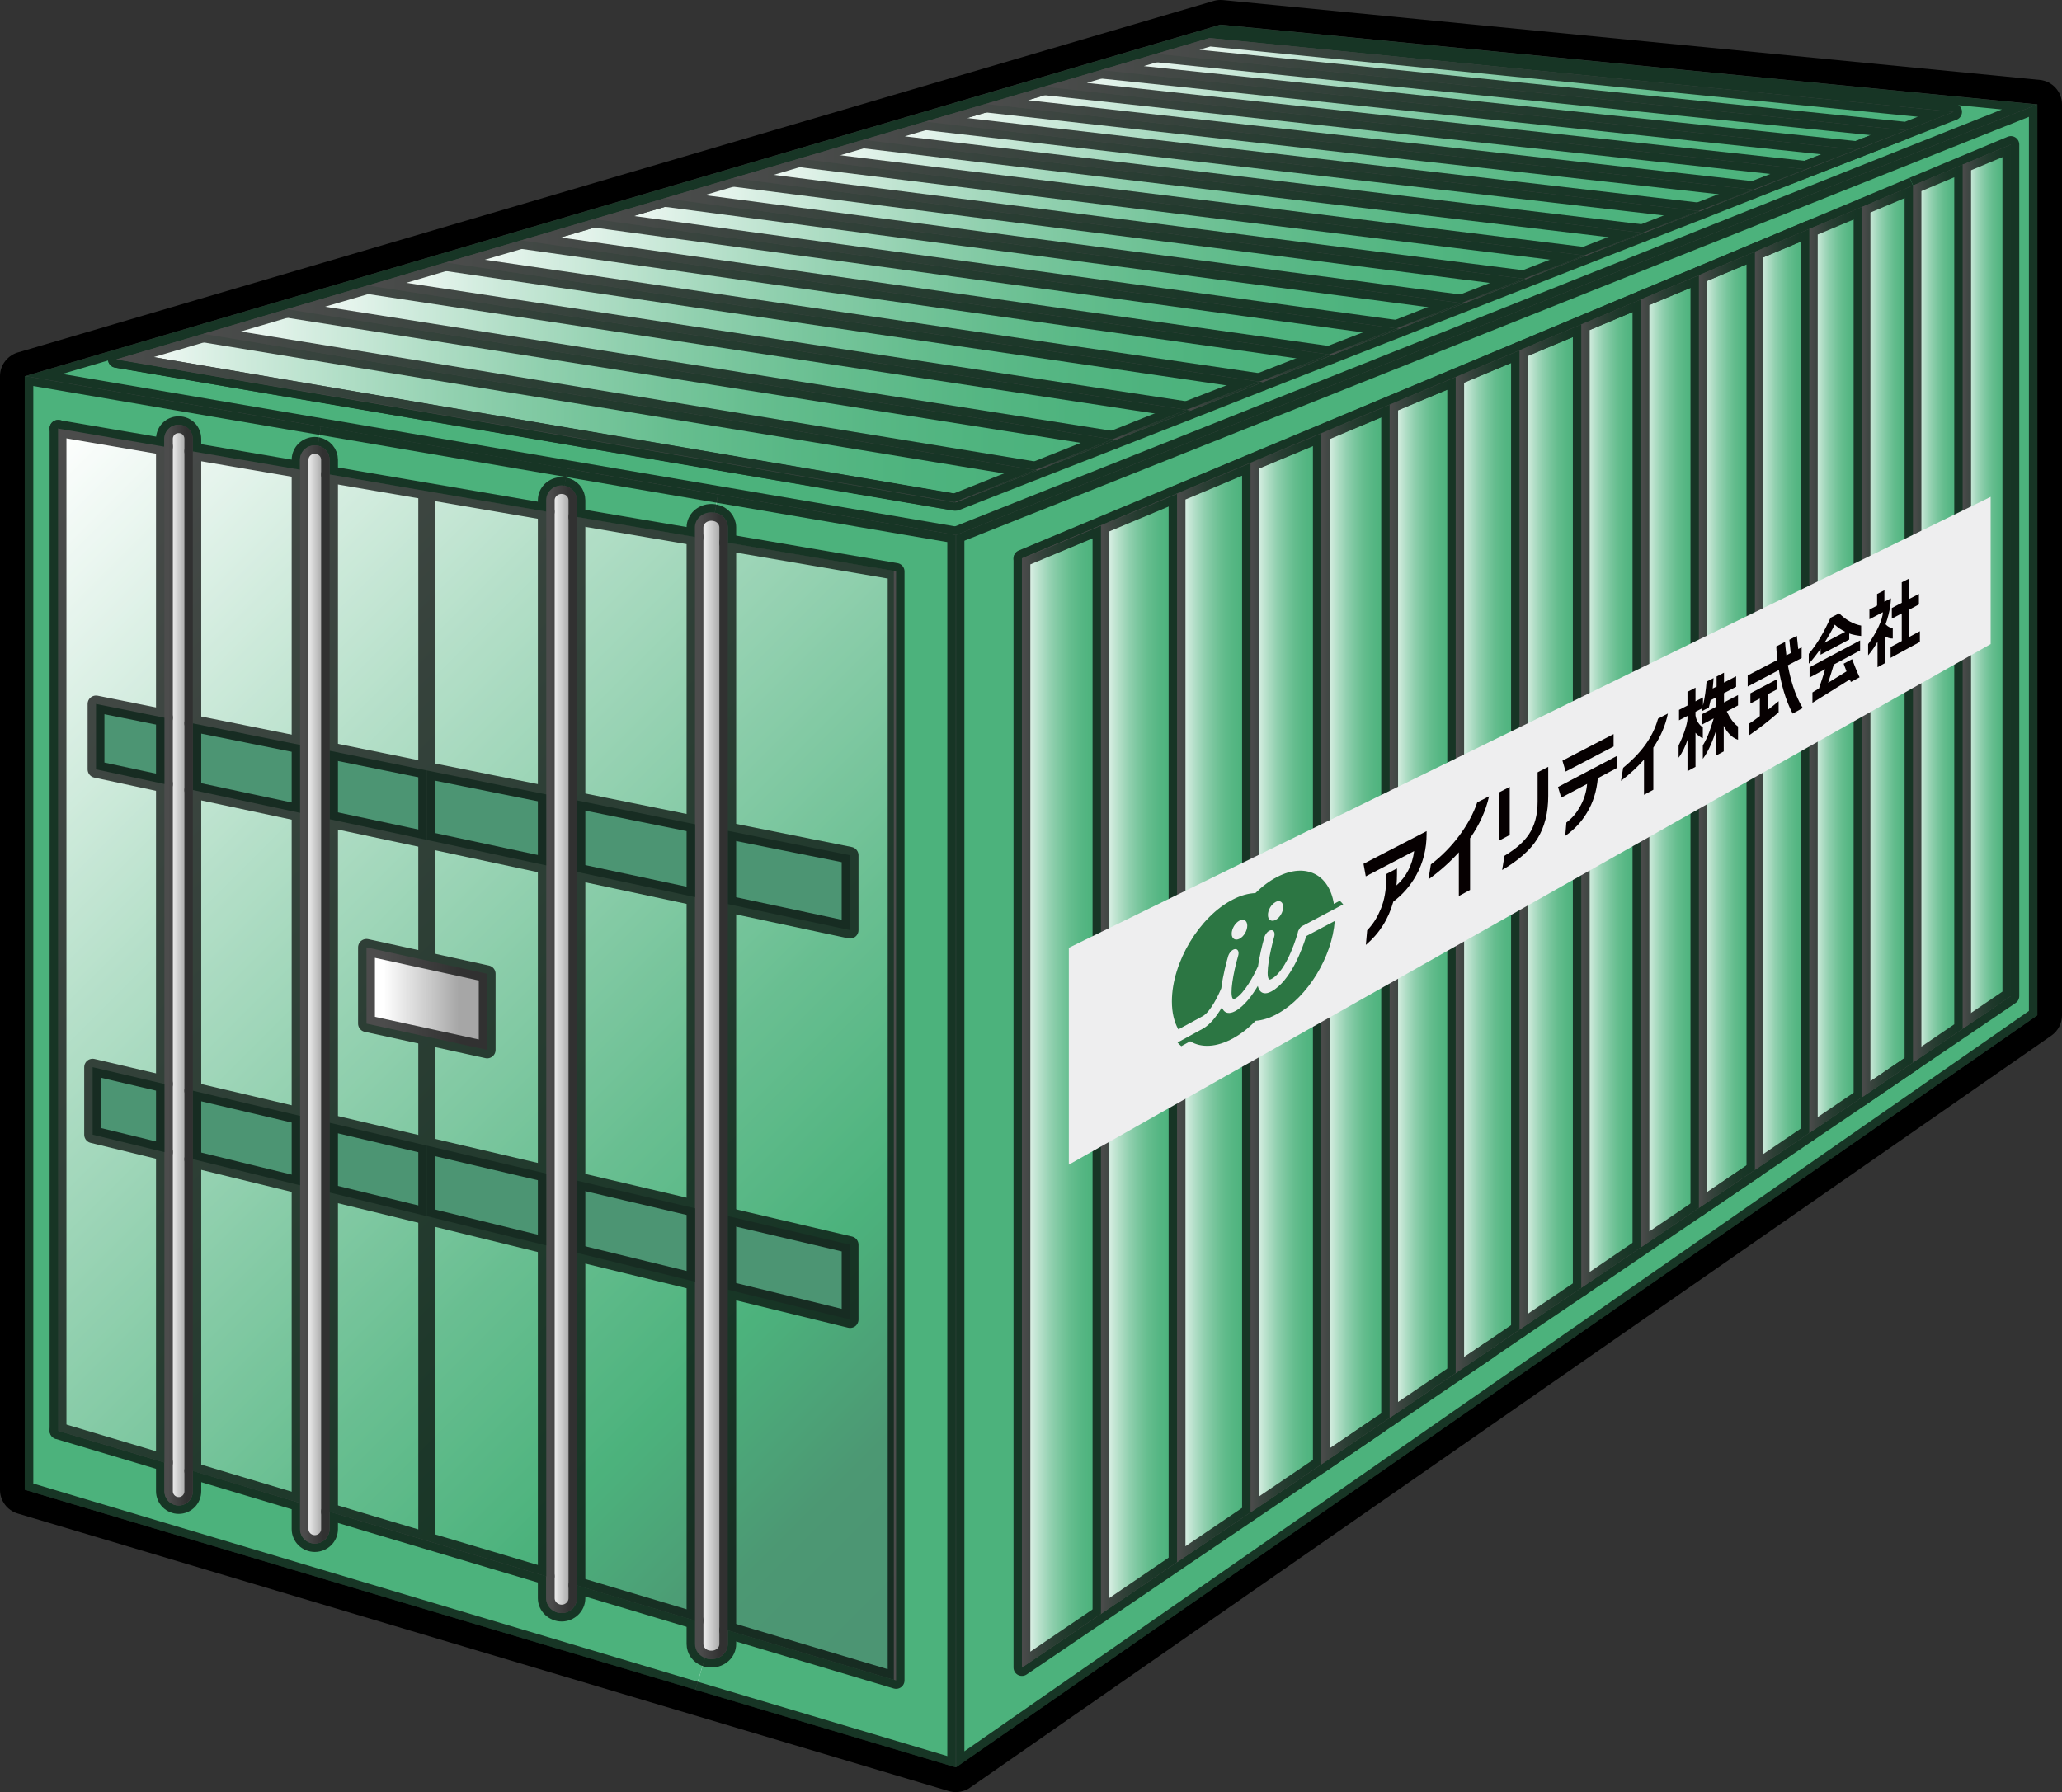 <?xml version="1.0" encoding="UTF-8"?>
<svg id="_レイヤー_2" data-name="レイヤー 2" xmlns="http://www.w3.org/2000/svg" xmlns:xlink="http://www.w3.org/1999/xlink" viewBox="0 0 236.64 205.69">
  <rect x="0" y="0" width="236.64" height="205.69" fill="#333333" stroke="none"/>
  <defs>
    <style>
      .cls-1 {
        fill: #2c7643;
      }

      .cls-2 {
        fill: #060001;
      }

      .cls-3 {
        fill: url(#_名称未設定グラデーション_9-15);
      }

      .cls-4 {
        fill: url(#_名称未設定グラデーション_9-14);
      }

      .cls-5 {
        fill: url(#_名称未設定グラデーション_9-13);
      }

      .cls-6 {
        fill: url(#_名称未設定グラデーション_9-12);
      }

      .cls-7 {
        fill: url(#_名称未設定グラデーション_9-19);
      }

      .cls-8 {
        fill: url(#_名称未設定グラデーション_9-18);
      }

      .cls-9 {
        fill: url(#_名称未設定グラデーション_9-17);
      }

      .cls-10 {
        fill: url(#_名称未設定グラデーション_9-16);
      }

      .cls-11 {
        fill: url(#_名称未設定グラデーション_9-28);
      }

      .cls-12 {
        fill: url(#_名称未設定グラデーション_9-26);
      }

      .cls-13 {
        fill: url(#_名称未設定グラデーション_9-27);
      }

      .cls-14 {
        fill: url(#_名称未設定グラデーション_9-29);
      }

      .cls-15 {
        fill: url(#_名称未設定グラデーション_9-11);
      }

      .cls-16 {
        fill: url(#_名称未設定グラデーション_9-10);
      }

      .cls-17 {
        fill: url(#_名称未設定グラデーション_9-20);
      }

      .cls-18 {
        fill: url(#_名称未設定グラデーション_9-23);
      }

      .cls-19 {
        fill: url(#_名称未設定グラデーション_9-22);
      }

      .cls-20 {
        fill: url(#_名称未設定グラデーション_9-25);
      }

      .cls-21 {
        fill: url(#_名称未設定グラデーション_9-21);
      }

      .cls-22 {
        fill: url(#_名称未設定グラデーション_9-24);
      }

      .cls-23 {
        fill: url(#_名称未設定グラデーション_9-36);
      }

      .cls-24 {
        fill: url(#_名称未設定グラデーション_9-37);
      }

      .cls-25 {
        fill: url(#_名称未設定グラデーション_9-38);
      }

      .cls-26 {
        fill: url(#_名称未設定グラデーション_9-34);
      }

      .cls-27 {
        fill: url(#_名称未設定グラデーション_9-32);
      }

      .cls-28 {
        fill: url(#_名称未設定グラデーション_9-33);
      }

      .cls-29 {
        fill: url(#_名称未設定グラデーション_9-31);
      }

      .cls-30 {
        fill: url(#_名称未設定グラデーション_9-41);
      }

      .cls-31 {
        fill: url(#_名称未設定グラデーション_9-40);
      }

      .cls-32 {
        fill: url(#_名称未設定グラデーション_9-43);
      }

      .cls-33 {
        fill: url(#_名称未設定グラデーション_9-42);
      }

      .cls-34 {
        fill: url(#_名称未設定グラデーション_9-35);
      }

      .cls-35 {
        fill: url(#_名称未設定グラデーション_9-44);
      }

      .cls-36 {
        fill: url(#_名称未設定グラデーション_9-39);
      }

      .cls-37 {
        fill: url(#_名称未設定グラデーション_9-30);
      }

      .cls-38 {
        fill: url(#_名称未設定グラデーション_9-55);
      }

      .cls-39 {
        fill: url(#_名称未設定グラデーション_9-57);
      }

      .cls-40 {
        fill: url(#_名称未設定グラデーション_9-56);
      }

      .cls-41 {
        fill: url(#_名称未設定グラデーション_9-54);
      }

      .cls-42 {
        fill: url(#_名称未設定グラデーション_9-53);
      }

      .cls-43 {
        fill: url(#_名称未設定グラデーション_9-52);
      }

      .cls-44 {
        fill: url(#_名称未設定グラデーション_9-51);
      }

      .cls-45 {
        fill: url(#_名称未設定グラデーション_9-50);
      }

      .cls-46 {
        fill: url(#_名称未設定グラデーション_9-49);
      }

      .cls-47 {
        fill: url(#_名称未設定グラデーション_9-48);
      }

      .cls-48 {
        fill: url(#_名称未設定グラデーション_9-45);
      }

      .cls-49 {
        fill: url(#_名称未設定グラデーション_9-47);
      }

      .cls-50 {
        fill: url(#_名称未設定グラデーション_9-46);
      }

      .cls-51 {
        fill: #009245;
      }

      .cls-52 {
        fill: url(#_名称未設定グラデーション_9);
      }

      .cls-53 {
        fill: url(#_名称未設定グラデーション_5);
      }

      .cls-54 {
        stroke-linecap: round;
      }

      .cls-54, .cls-55 {
        fill: none;
        stroke: #000;
        stroke-linejoin: round;
        stroke-width: 1.93px;
      }

      .cls-56 {
        fill: #fff;
      }

      .cls-57 {
        fill: url(#_名称未設定グラデーション_5-2);
      }

      .cls-58 {
        fill: url(#_名称未設定グラデーション_5-3);
      }

      .cls-59 {
        fill: url(#_名称未設定グラデーション_5-5);
      }

      .cls-60 {
        fill: url(#_名称未設定グラデーション_5-4);
      }

      .cls-61 {
        fill: url(#_名称未設定グラデーション_9-9);
      }

      .cls-62 {
        fill: url(#_名称未設定グラデーション_9-3);
      }

      .cls-63 {
        fill: url(#_名称未設定グラデーション_9-2);
      }

      .cls-64 {
        fill: url(#_名称未設定グラデーション_9-4);
      }

      .cls-65 {
        fill: url(#_名称未設定グラデーション_9-5);
      }

      .cls-66 {
        fill: url(#_名称未設定グラデーション_9-6);
      }

      .cls-67 {
        fill: url(#_名称未設定グラデーション_9-7);
      }

      .cls-68 {
        fill: url(#_名称未設定グラデーション_9-8);
      }

      .cls-69 {
        opacity: .7;
      }

      .cls-70 {
        fill: #eeeeef;
      }

      .cls-71 {
        fill: #006837;
      }

      .cls-72 {
        fill: url(#_名称未設定グラデーション_13);
      }
    </style>
    <linearGradient id="_名称未設定グラデーション_13" data-name="名称未設定グラデーション 13" x1="-2.42" y1="57.92" x2="117.53" y2="177.87" gradientUnits="userSpaceOnUse">
      <stop offset="0" stop-color="#fff"/>
      <stop offset=".29" stop-color="#96d2b2"/>
      <stop offset=".61" stop-color="#2ba464"/>
      <stop offset=".76" stop-color="#009245"/>
      <stop offset=".88" stop-color="#006c38"/>
      <stop offset=".96" stop-color="#006837"/>
    </linearGradient>
    <linearGradient id="_名称未設定グラデーション_9" data-name="名称未設定グラデーション 9" x1="225.24" y1="67.34" x2="230.77" y2="67.34" gradientUnits="userSpaceOnUse">
      <stop offset="0" stop-color="#fff"/>
      <stop offset="0" stop-color="#fdfefd"/>
      <stop offset=".12" stop-color="#c2e5d3"/>
      <stop offset=".25" stop-color="#8ecfad"/>
      <stop offset=".37" stop-color="#62bc8d"/>
      <stop offset=".5" stop-color="#3fad73"/>
      <stop offset=".62" stop-color="#23a15e"/>
      <stop offset=".75" stop-color="#0f9850"/>
      <stop offset=".87" stop-color="#039347"/>
      <stop offset="1" stop-color="#009245"/>
    </linearGradient>
    <linearGradient id="_名称未設定グラデーション_9-2" data-name="名称未設定グラデーション 9" x1="219.54" y1="70.43" x2="225.24" y2="70.43" xlink:href="#_名称未設定グラデーション_9"/>
    <linearGradient id="_名称未設定グラデーション_9-3" data-name="名称未設定グラデーション 9" x1="132.67" y1="9.66" x2="224.2" y2="9.66" xlink:href="#_名称未設定グラデーション_9"/>
    <linearGradient id="_名称未設定グラデーション_9-4" data-name="名称未設定グラデーション 9" x1="213.69" y1="73.61" x2="219.54" y2="73.61" xlink:href="#_名称未設定グラデーション_9"/>
    <linearGradient id="_名称未設定グラデーション_9-5" data-name="名称未設定グラデーション 9" x1="213.67" y1="22.52" x2="219.54" y2="22.52" xlink:href="#_名称未設定グラデーション_9"/>
    <linearGradient id="_名称未設定グラデーション_9-6" data-name="名称未設定グラデーション 9" x1="213.69" y1="123.95" x2="219.54" y2="123.95" xlink:href="#_名称未設定グラデーション_9"/>
    <linearGradient id="_名称未設定グラデーション_9-7" data-name="名称未設定グラデーション 9" x1="213.07" y1="16.06" x2="218.75" y2="16.06" xlink:href="#_名称未設定グラデーション_9"/>
    <linearGradient id="_名称未設定グラデーション_9-8" data-name="名称未設定グラデーション 9" x1="126.33" y1="11.67" x2="218.75" y2="11.67" xlink:href="#_名称未設定グラデーション_9"/>
    <linearGradient id="_名称未設定グラデーション_9-9" data-name="名称未設定グラデーション 9" x1="207.64" y1="76.9" x2="213.69" y2="76.9" xlink:href="#_名称未設定グラデーション_9"/>
    <linearGradient id="_名称未設定グラデーション_9-10" data-name="名称未設定グラデーション 9" x1="207.22" y1="18.31" x2="213.11" y2="18.31" xlink:href="#_名称未設定グラデーション_9"/>
    <linearGradient id="_名称未設定グラデーション_9-11" data-name="名称未設定グラデーション 9" x1="119.8" y1="13.74" x2="213.07" y2="13.74" xlink:href="#_名称未設定グラデーション_9"/>
    <linearGradient id="_名称未設定グラデーション_9-12" data-name="名称未設定グラデーション 9" x1="201.4" y1="80.28" x2="207.64" y2="80.28" xlink:href="#_名称未設定グラデーション_9"/>
    <linearGradient id="_名称未設定グラデーション_9-13" data-name="名称未設定グラデーション 9" x1="188.32" y1="30.32" x2="207.64" y2="30.32" xlink:href="#_名称未設定グラデーション_9"/>
    <linearGradient id="_名称未設定グラデーション_9-14" data-name="名称未設定グラデーション 9" x1="201.19" y1="20.62" x2="207.29" y2="20.62" xlink:href="#_名称未設定グラデーション_9"/>
    <linearGradient id="_名称未設定グラデーション_9-15" data-name="名称未設定グラデーション 9" x1="113.1" y1="15.86" x2="207.22" y2="15.86" xlink:href="#_名称未設定グラデーション_9"/>
    <linearGradient id="_名称未設定グラデーション_9-16" data-name="名称未設定グラデーション 9" x1="194.97" y1="83.77" x2="201.4" y2="83.77" xlink:href="#_名称未設定グラデーション_9"/>
    <linearGradient id="_名称未設定グラデーション_9-17" data-name="名称未設定グラデーション 9" x1="194.97" y1="136.47" x2="201.4" y2="136.47" xlink:href="#_名称未設定グラデーション_9"/>
    <linearGradient id="_名称未設定グラデーション_9-18" data-name="名称未設定グラデーション 9" x1="194.91" y1="23.01" x2="201.28" y2="23.01" xlink:href="#_名称未設定グラデーション_9"/>
    <linearGradient id="_名称未設定グラデーション_9-19" data-name="名称未設定グラデーション 9" x1="106.17" y1="18.08" x2="201.19" y2="18.08" xlink:href="#_名称未設定グラデーション_9"/>
    <linearGradient id="_名称未設定グラデーション_9-20" data-name="名称未設定グラデーション 9" x1="188.48" y1="25.48" x2="195.08" y2="25.48" xlink:href="#_名称未設定グラデーション_9"/>
    <linearGradient id="_名称未設定グラデーション_9-21" data-name="名称未設定グラデーション 9" x1="188.32" y1="87.38" x2="194.97" y2="87.38" xlink:href="#_名称未設定グラデーション_9"/>
    <linearGradient id="_名称未設定グラデーション_9-22" data-name="名称未設定グラデーション 9" x1="99.04" y1="20.34" x2="194.91" y2="20.34" xlink:href="#_名称未設定グラデーション_9"/>
    <linearGradient id="_名称未設定グラデーション_9-23" data-name="名称未設定グラデーション 9" x1="181.8" y1="28.03" x2="188.65" y2="28.03" xlink:href="#_名称未設定グラデーション_9"/>
    <linearGradient id="_名称未設定グラデーション_9-24" data-name="名称未設定グラデーション 9" x1="91.69" y1="22.69" x2="188.48" y2="22.69" xlink:href="#_名称未設定グラデーション_9"/>
    <linearGradient id="_名称未設定グラデーション_9-25" data-name="名称未設定グラデーション 9" x1="181.47" y1="91.09" x2="188.32" y2="91.09" xlink:href="#_名称未設定グラデーション_9"/>
    <linearGradient id="_名称未設定グラデーション_9-26" data-name="名称未設定グラデーション 9" x1="117.28" y1="49.26" x2="188.32" y2="49.26" xlink:href="#_名称未設定グラデーション_9"/>
    <linearGradient id="_名称未設定グラデーション_9-27" data-name="名称未設定グラデーション 9" x1="174.88" y1="30.68" x2="182.01" y2="30.68" xlink:href="#_名称未設定グラデーション_9"/>
    <linearGradient id="_名称未設定グラデーション_9-28" data-name="名称未設定グラデーション 9" x1="84.1" y1="25.11" x2="181.8" y2="25.11" xlink:href="#_名称未設定グラデーション_9"/>
    <linearGradient id="_名称未設定グラデーション_9-29" data-name="名称未設定グラデーション 9" x1="174.38" y1="94.93" x2="181.47" y2="94.93" xlink:href="#_名称未設定グラデーション_9"/>
    <linearGradient id="_名称未設定グラデーション_9-30" data-name="名称未設定グラデーション 9" x1="167.7" y1="33.42" x2="175.11" y2="33.42" xlink:href="#_名称未設定グラデーション_9"/>
    <linearGradient id="_名称未設定グラデーション_9-31" data-name="名称未設定グラデーション 9" x1="76.24" y1="27.62" x2="174.88" y2="27.62" xlink:href="#_名称未設定グラデーション_9"/>
    <linearGradient id="_名称未設定グラデーション_9-32" data-name="名称未設定グラデーション 9" x1="167.06" y1="98.9" x2="174.38" y2="98.9" xlink:href="#_名称未設定グラデーション_9"/>
    <linearGradient id="_名称未設定グラデーション_9-33" data-name="名称未設定グラデーション 9" x1="167.06" y1="156.27" x2="170.97" y2="156.27" xlink:href="#_名称未設定グラデーション_9"/>
    <linearGradient id="_名称未設定グラデーション_9-34" data-name="名称未設定グラデーション 9" x1="160.25" y1="36.27" x2="167.99" y2="36.27" xlink:href="#_名称未設定グラデーション_9"/>
    <linearGradient id="_名称未設定グラデーション_9-35" data-name="名称未設定グラデーション 9" x1="68.15" y1="30.23" x2="167.7" y2="30.23" xlink:href="#_名称未設定グラデーション_9"/>
    <linearGradient id="_名称未設定グラデーション_9-36" data-name="名称未設定グラデーション 9" x1="159.48" y1="103.01" x2="167.06" y2="103.01" xlink:href="#_名称未設定グラデーション_9"/>
    <linearGradient id="_名称未設定グラデーション_9-37" data-name="名称未設定グラデーション 9" x1="152.52" y1="39.22" x2="160.57" y2="39.22" xlink:href="#_名称未設定グラデーション_9"/>
    <linearGradient id="_名称未設定グラデーション_9-38" data-name="名称未設定グラデーション 9" x1="59.8" y1="32.91" x2="160.25" y2="32.91" xlink:href="#_名称未設定グラデーション_9"/>
    <linearGradient id="_名称未設定グラデーション_9-39" data-name="名称未設定グラデーション 9" x1="151.64" y1="107.26" x2="159.48" y2="107.26" xlink:href="#_名称未設定グラデーション_9"/>
    <linearGradient id="_名称未設定グラデーション_9-40" data-name="名称未設定グラデーション 9" x1="151.64" y1="165.71" x2="158.59" y2="165.71" xlink:href="#_名称未設定グラデーション_9"/>
    <linearGradient id="_名称未設定グラデーション_9-41" data-name="名称未設定グラデーション 9" x1="144.51" y1="42.27" x2="152.89" y2="42.27" xlink:href="#_名称未設定グラデーション_9"/>
    <linearGradient id="_名称未設定グラデーション_9-42" data-name="名称未設定グラデーション 9" x1="51.13" y1="35.7" x2="152.52" y2="35.7" xlink:href="#_名称未設定グラデーション_9"/>
    <linearGradient id="_名称未設定グラデーション_9-43" data-name="名称未設定グラデーション 9" x1="143.51" y1="111.67" x2="151.64" y2="111.67" xlink:href="#_名称未設定グラデーション_9"/>
    <linearGradient id="_名称未設定グラデーション_9-44" data-name="名称未設定グラデーション 9" x1="136.17" y1="45.46" x2="144.92" y2="45.46" xlink:href="#_名称未設定グラデーション_9"/>
    <linearGradient id="_名称未設定グラデーション_9-45" data-name="名称未設定グラデーション 9" x1="42.19" y1="38.59" x2="144.51" y2="38.59" xlink:href="#_名称未設定グラデーション_9"/>
    <linearGradient id="_名称未設定グラデーション_9-46" data-name="名称未設定グラデーション 9" x1="135.08" y1="116.22" x2="143.51" y2="116.22" xlink:href="#_名称未設定グラデーション_9"/>
    <linearGradient id="_名称未設定グラデーション_9-47" data-name="名称未設定グラデーション 9" x1="127.66" y1="48.76" x2="136.64" y2="48.76" xlink:href="#_名称未設定グラデーション_9"/>
    <linearGradient id="_名称未設定グラデーション_9-48" data-name="名称未設定グラデーション 9" x1="32.91" y1="41.6" x2="136.17" y2="41.6" xlink:href="#_名称未設定グラデーション_9"/>
    <linearGradient id="_名称未設定グラデーション_9-49" data-name="名称未設定グラデーション 9" x1="126.35" y1="120.96" x2="135.08" y2="120.96" xlink:href="#_名称未設定グラデーション_9"/>
    <linearGradient id="_名称未設定グラデーション_9-50" data-name="名称未設定グラデーション 9" x1="118.8" y1="52.21" x2="128.03" y2="52.21" xlink:href="#_名称未設定グラデーション_9"/>
    <linearGradient id="_名称未設定グラデーション_9-51" data-name="名称未設定グラデーション 9" x1="23.32" y1="44.72" x2="127.66" y2="44.72" xlink:href="#_名称未設定グラデーション_9"/>
    <linearGradient id="_名称未設定グラデーション_9-52" data-name="名称未設定グラデーション 9" x1="117.28" y1="125.87" x2="126.35" y2="125.87" xlink:href="#_名称未設定グラデーション_9"/>
    <linearGradient id="_名称未設定グラデーション_9-53" data-name="名称未設定グラデーション 9" x1="107.48" y1="11.87" x2="119.11" y2="11.87" xlink:href="#_名称未設定グラデーション_9"/>
    <linearGradient id="_名称未設定グラデーション_9-54" data-name="名称未設定グラデーション 9" x1="109.58" y1="55.8" x2="119.05" y2="55.8" xlink:href="#_名称未設定グラデーション_9"/>
    <linearGradient id="_名称未設定グラデーション_9-55" data-name="名称未設定グラデーション 9" x1="13.36" y1="47.97" x2="118.8" y2="47.97" xlink:href="#_名称未設定グラデーション_9"/>
    <linearGradient id="_名称未設定グラデーション_9-56" data-name="名称未設定グラデーション 9" x1="13.36" y1="49.45" x2="109.58" y2="49.45" xlink:href="#_名称未設定グラデーション_9"/>
    <linearGradient id="_名称未設定グラデーション_5" data-name="名称未設定グラデーション 5" x1="79.77" y1="124.62" x2="83.52" y2="124.62" gradientUnits="userSpaceOnUse">
      <stop offset=".14" stop-color="#fff"/>
      <stop offset=".54" stop-color="#afafaf"/>
      <stop offset=".77" stop-color="gray"/>
    </linearGradient>
    <linearGradient id="_名称未設定グラデーション_9-57" data-name="名称未設定グラデーション 9" x1="59.8" y1="25.17" x2="76.24" y2="25.17" xlink:href="#_名称未設定グラデーション_9"/>
    <linearGradient id="_名称未設定グラデーション_5-2" data-name="名称未設定グラデーション 5" x1="62.68" y1="120.44" x2="66.21" y2="120.44" xlink:href="#_名称未設定グラデーション_5"/>
    <linearGradient id="_名称未設定グラデーション_5-3" data-name="名称未設定グラデーション 5" x1="42.06" y1="114.63" x2="55.91" y2="114.63" xlink:href="#_名称未設定グラデーション_5"/>
    <linearGradient id="_名称未設定グラデーション_5-4" data-name="名称未設定グラデーション 5" x1="34.43" y1="114.15" x2="37.82" y2="114.15" xlink:href="#_名称未設定グラデーション_5"/>
    <linearGradient id="_名称未設定グラデーション_5-5" data-name="名称未設定グラデーション 5" x1="18.87" y1="110.77" x2="22.13" y2="110.77" xlink:href="#_名称未設定グラデーション_5"/>
  </defs>
  <g id="_メイン" data-name="メイン">
    <g>
      <g>
        <path class="cls-56" d="M109.58,204.26c-.09,0-.19-.03-.28-.05l-68.17-20.32-38.69-11.54c-.6-.18-1.01-.73-1.01-1.36V43.17c0-.71.53-1.3,1.21-1.4l20.4-6.01L109.31,10.39l30.16-8.86.16-.05c.14-.04.28-.06.42-.06.05,0,.09,0,.14,0l93.75,9.15c.73.07,1.28.68,1.28,1.41v104.55c0,.46-.23.9-.61,1.16l-124.1,86.32c-.24.17-.52.25-.81.25-.04,0-.09,0-.13,0Z"/>
        <path d="M140.06,2.83l73.78,7.2,19.97,1.95v104.55l-39.35,27.37-62.24,43.29-22.51,15.66v-.02s-.01.02-.01.02l-68.17-20.32-38.69-11.54V43.17h.05l20.55-6.05L109.71,11.75l30.16-8.86.19-.06M140.06,0c-.29,0-.57.04-.85.13l-.16.05-30.13,8.85L22.63,34.4l-20.46,6.02c-1.23.31-2.17,1.42-2.17,2.75v127.83c0,1.25.82,2.36,2.02,2.72l38.69,11.54,68.17,20.32c.27.08.54.12.81.12s.57-.04.84-.13c.28-.08.55-.21.79-.38l22.51-15.66,62.24-43.29,39.35-27.37c.76-.53,1.22-1.4,1.22-2.33V11.99c0-1.46-1.11-2.68-2.56-2.82l-19.97-1.95L140.33.01c-.09,0-.18-.01-.28-.01h0Z"/>
      </g>
      <g>
        <g class="cls-69">
          <polygon class="cls-72" points="102.58 65.52 102.58 192.82 41.23 174.54 6.4 164.15 6.4 49.1 6.44 49.1 26.02 52.45 102.58 65.52"/>
          <path class="cls-51" d="M233.81,11.99v104.55l-39.34,27.37-62.24,43.29-22.51,15.66V61.41l28.21-11.23,74.39-29.64,21.49-8.55ZM230.77,114.33V16.59l-5.53,2.31-5.7,2.39-5.87,2.47-6.03,2.52-19.32,8.09-71.04,29.72v127.32l9.07-6.16,8.72-5.93,8.44-5.72,8.13-5.51,6.95-4.74.89-.6,7.59-5.14,3.91-2.66,3.41-2.33,7.09-4.8,6.86-4.66,6.64-4.51,6.43-4.37,6.24-4.24,6.05-4.1,5.85-3.99,5.7-3.87,5.53-3.76Z"/>
          <path class="cls-51" d="M233.81,11.99l-21.49,8.55-74.39,29.64-28.21,11.23h-.02l-27.29-4.66-17.27-2.95-28.29-4.83-12.19-2.08-21.76-3.72,20.55-6.05L109.71,11.76l30.16-8.86.19-.06,73.78,7.2,19.97,1.95ZM218.75,14.96l5.45-2.12-85.39-8.47-6.14,1.81-6.34,1.87-6.53,1.91-.69.21-11.63,3.41-1.31.39-7.13,2.1-7.36,2.16-7.59,2.23h-.02l-7.84,2.31-16.45,4.83-8.67,2.54-8.94,2.64-9.28,2.72-9.59,2.83-9.96,2.93,19.59,3.35,76.57,13.06.06-.02.13.02,9.34-3.66,8.97-3.5,8.61-3.37,8.28-3.25,7.97-3.12,7.68-3,7.41-2.91,7.13-2.79,6.89-2.7,6.64-2.6,6.43-2.5,6.2-2.45,6.01-2.35,5.82-2.27,5.64-2.21Z"/>
          <polygon class="cls-52" points="230.77 16.59 230.77 114.33 225.24 118.08 225.24 18.9 230.77 16.59"/>
          <polygon class="cls-63" points="225.24 18.9 225.24 118.08 219.54 121.95 219.54 21.29 225.24 18.9"/>
          <polygon class="cls-62" points="224.2 12.84 218.75 14.96 132.67 6.17 138.81 4.36 224.2 12.84"/>
          <polygon class="cls-64" points="219.54 21.29 219.54 121.95 213.69 125.92 213.69 23.76 219.54 21.29"/>
          <polygon class="cls-65" points="219.54 21.29 213.69 23.76 213.67 23.76 219.54 21.29"/>
          <polygon class="cls-66" points="219.54 121.95 213.69 125.94 213.69 125.92 219.54 121.95"/>
          <polygon class="cls-67" points="218.75 14.96 213.11 17.17 213.07 17.17 218.75 14.96"/>
          <polygon class="cls-68" points="218.75 14.96 213.07 17.17 126.33 8.04 132.67 6.17 218.75 14.96"/>
          <polygon class="cls-61" points="213.69 23.76 213.69 125.92 213.69 125.94 207.64 130.04 207.64 26.28 213.67 23.76 213.69 23.76"/>
          <polygon class="cls-16" points="213.11 17.17 207.29 19.44 207.22 19.44 213.07 17.17 213.11 17.17"/>
          <polygon class="cls-15" points="213.07 17.17 207.22 19.44 119.8 9.95 126.33 8.04 213.07 17.17"/>
          <polygon class="cls-6" points="207.64 26.28 207.64 130.04 201.4 134.28 201.4 28.9 207.64 26.28"/>
          <polygon class="cls-5" points="207.64 26.28 201.4 28.9 194.97 31.6 188.32 34.37 207.64 26.28"/>
          <polygon class="cls-4" points="207.29 19.44 201.28 21.79 201.19 21.77 207.22 19.44 207.29 19.44"/>
          <polygon class="cls-3" points="207.22 19.44 201.19 21.77 113.1 11.93 119.11 10.16 119.8 9.95 207.22 19.44"/>
          <polygon class="cls-10" points="201.4 28.9 201.4 134.28 194.97 138.63 194.97 31.6 201.4 28.9"/>
          <polygon class="cls-9" points="201.4 134.28 194.97 138.65 194.97 138.63 201.4 134.28"/>
          <polygon class="cls-8" points="201.28 21.79 195.08 24.24 194.91 24.22 201.19 21.77 201.28 21.79"/>
          <polygon class="cls-7" points="201.19 21.77 194.91 24.22 106.17 13.96 107.48 13.57 113.1 11.93 201.19 21.77"/>
          <polygon class="cls-17" points="195.08 24.24 188.65 26.74 188.48 26.72 194.91 24.22 195.08 24.24"/>
          <polygon class="cls-21" points="194.97 31.6 194.97 138.63 194.97 138.65 188.32 143.16 188.32 34.37 194.97 31.6"/>
          <polygon class="cls-19" points="194.91 24.22 188.48 26.72 99.04 16.05 106.17 13.96 194.91 24.22"/>
          <polygon class="cls-18" points="188.65 26.74 182.01 29.34 181.8 29.32 188.48 26.72 188.65 26.74"/>
          <polygon class="cls-22" points="188.48 26.72 181.8 29.32 91.69 18.21 99.04 16.05 188.48 26.72"/>
          <polygon class="cls-20" points="188.32 34.37 188.32 143.16 181.47 147.82 181.47 37.24 188.32 34.37"/>
          <polygon class="cls-12" points="188.32 34.37 181.47 37.24 174.38 40.22 167.06 43.29 159.48 46.46 151.64 49.76 143.51 53.15 135.08 56.69 126.35 60.35 117.28 64.14 117.28 64.08 188.32 34.37"/>
          <polygon class="cls-13" points="182.01 29.34 175.11 32.04 174.88 32 181.8 29.32 182.01 29.34"/>
          <polygon class="cls-11" points="181.8 29.32 174.88 32 84.1 20.45 91.69 18.21 181.8 29.32"/>
          <polygon class="cls-14" points="181.47 37.24 181.47 147.82 174.38 152.61 174.38 40.22 181.47 37.24"/>
          <polygon class="cls-37" points="175.11 32.04 167.99 34.83 167.7 34.79 174.88 32 175.11 32.04"/>
          <polygon class="cls-29" points="174.88 32 167.7 34.79 76.24 22.76 84.08 20.45 84.1 20.45 174.88 32"/>
          <polygon class="cls-27" points="174.38 40.22 174.38 152.61 170.97 154.94 167.06 157.58 167.06 43.29 174.38 40.22"/>
          <polygon class="cls-28" points="170.97 154.94 167.06 157.6 167.06 157.58 170.97 154.94"/>
          <polygon class="cls-26" points="167.99 34.83 160.57 37.74 160.25 37.7 167.7 34.79 167.99 34.83"/>
          <polygon class="cls-34" points="167.7 34.79 160.25 37.7 68.15 25.14 76.24 22.76 167.7 34.79"/>
          <polygon class="cls-23" points="167.06 43.29 167.06 157.58 167.06 157.6 159.48 162.74 159.48 46.46 167.06 43.29"/>
          <polygon class="cls-24" points="160.57 37.74 152.89 40.74 152.52 40.69 160.25 37.7 160.57 37.74"/>
          <polygon class="cls-25" points="160.25 37.7 152.52 40.69 59.8 27.59 68.15 25.14 160.25 37.7"/>
          <polygon class="cls-36" points="159.48 46.46 159.48 162.74 158.59 163.34 151.64 168.06 151.64 49.76 159.48 46.46"/>
          <polygon class="cls-31" points="151.64 168.06 158.59 163.34 151.64 168.08 151.64 168.06"/>
          <polygon class="cls-30" points="152.89 40.74 144.92 43.86 144.51 43.81 152.52 40.69 152.89 40.74"/>
          <polygon class="cls-33" points="152.52 40.69 144.51 43.81 51.13 30.13 59.8 27.59 152.52 40.69"/>
          <polygon class="cls-32" points="151.64 49.76 151.64 168.06 151.64 168.08 143.51 173.59 143.51 53.15 151.64 49.76"/>
          <polygon class="cls-35" points="144.92 43.86 136.64 47.12 136.17 47.04 144.51 43.81 144.92 43.86"/>
          <polygon class="cls-48" points="144.51 43.81 136.17 47.04 42.19 32.77 51.13 30.13 144.51 43.81"/>
          <polygon class="cls-50" points="143.51 53.15 143.51 173.59 135.08 179.3 135.08 56.69 143.51 53.15"/>
          <polygon class="cls-49" points="136.64 47.12 128.03 50.49 127.66 50.43 134.9 47.54 136.17 47.04 136.64 47.12"/>
          <polygon class="cls-47" points="136.17 47.04 134.9 47.54 127.66 50.43 32.91 35.49 42.19 32.77 136.17 47.04"/>
          <polygon class="cls-46" points="135.08 56.69 135.08 179.3 126.35 185.24 126.35 60.35 135.08 56.69"/>
          <polygon class="cls-45" points="128.03 50.49 119.05 53.99 118.8 53.95 127.66 50.43 128.03 50.49"/>
          <polygon class="cls-44" points="127.66 50.43 118.8 53.95 23.32 38.32 32.91 35.49 127.66 50.43"/>
          <polygon class="cls-43" points="126.35 60.35 126.35 185.24 117.28 191.4 117.28 64.14 126.35 60.35"/>
          <polygon class="cls-42" points="119.11 10.16 113.1 11.93 107.48 13.57 119.11 10.16"/>
          <polygon class="cls-41" points="119.05 53.99 109.71 57.65 109.58 57.63 118.8 53.95 119.05 53.99"/>
          <polygon class="cls-38" points="118.8 53.95 109.58 57.63 13.36 41.24 23.32 38.32 118.8 53.95"/>
          <path class="cls-51" d="M109.69,61.41v141.45l-29.89-8.9,1.1-3.66c.23.1.48.13.75.13,1.02,0,1.87-.75,1.87-1.73v-1.58l19.32,5.76v-127.3l-19.32-3.29v-1.75c0-.85-.64-1.54-1.48-1.69l.37-2.1,27.29,4.66Z"/>
          <polygon class="cls-40" points="109.58 57.63 109.52 57.65 32.95 44.59 13.36 41.24 109.58 57.63"/>
          <polygon class="cls-71" points="97.56 142.87 97.56 151.46 83.52 148.03 83.52 139.58 97.56 142.87"/>
          <polygon class="cls-71" points="97.56 98.17 97.56 106.76 83.52 103.77 83.52 95.36 97.56 98.17"/>
          <path class="cls-53" d="M83.52,187.12v1.58c0,.98-.85,1.73-1.87,1.73-.27,0-.52-.04-.75-.13-.67-.25-1.14-.87-1.14-1.6V60.54c0-.96.83-1.73,1.89-1.73.13,0,.25.02.39.04.85.15,1.48.85,1.48,1.69v126.58Z"/>
          <path class="cls-51" d="M82.4,56.75l-.37,2.1c-.13-.02-.25-.04-.39-.04-1.06,0-1.89.77-1.89,1.73v1.1l-13.56-2.31v-1.91c0-.83-.6-1.5-1.41-1.66l.33-1.96,17.27,2.95Z"/>
          <path class="cls-51" d="M6.66,49.18v115.05l12.21,3.64v3.29c0,.91.71,1.64,1.64,1.64s1.62-.73,1.62-1.64v-2.33l12.31,3.68v3c0,.92.75,1.66,1.69,1.66s1.69-.73,1.69-1.66v-2l3.66,1.1,7.49,2.23,13.71,4.08v2.52c0,.96.79,1.71,1.77,1.71s1.75-.75,1.75-1.71v-1.48l13.56,4.04v2.7c0,.73.46,1.35,1.14,1.6l-1.1,3.66-38.29-11.42-38.67-11.54V43.17h.04l21.76,3.72,12.19,2.08-.37,2.2c-.12-.02-.23-.04-.35-.04-.94,0-1.69.73-1.69,1.66v1.12l-8.15-1.39-4.16-.71v-1.41c0-.91-.71-1.64-1.62-1.64s-1.64.73-1.64,1.64v.87l-12.17-2.08h-.04Z"/>
          <polygon class="cls-71" points="79.77 138.69 79.77 147.11 66.21 143.81 66.21 135.51 79.77 138.69"/>
          <polygon class="cls-71" points="79.77 94.61 79.77 102.97 66.21 100.08 66.21 91.87 79.77 94.61"/>
          <polygon class="cls-39" points="76.24 22.76 68.15 25.14 59.8 27.59 76.24 22.76"/>
          <path class="cls-57" d="M66.21,181.96v1.48c0,.96-.81,1.71-1.75,1.71s-1.77-.75-1.77-1.71V57.42c0-.94.79-1.69,1.77-1.69.12,0,.23.02.35.04.81.15,1.41.83,1.41,1.66v124.54Z"/>
          <path class="cls-51" d="M65.13,53.8l-.33,1.96c-.12-.02-.23-.04-.35-.04-.98,0-1.77.75-1.77,1.69v1.31l-13.71-2.35-11.15-1.91v-1.69c0-.81-.58-1.46-1.35-1.62l.37-2.2,28.29,4.83Z"/>
          <polygon class="cls-71" points="62.68 134.7 62.68 142.95 48.97 139.59 48.97 131.49 62.68 134.7"/>
          <polygon class="cls-71" points="62.68 91.18 62.68 99.33 48.97 96.4 48.97 88.43 62.68 91.18"/>
          <polygon class="cls-58" points="55.91 111.77 55.91 120.51 48.97 118.99 42.06 117.49 42.06 108.74 48.97 110.25 55.91 111.77"/>
          <polygon class="cls-71" points="48.97 131.49 48.97 139.59 37.82 136.88 37.82 128.87 48.97 131.49"/>
          <polygon class="cls-71" points="48.97 88.43 48.97 96.4 37.82 94.03 37.82 86.17 48.97 88.43"/>
          <path class="cls-60" d="M37.82,173.51v2c0,.92-.77,1.66-1.69,1.66s-1.69-.73-1.69-1.66V52.78c0-.92.75-1.66,1.69-1.66.12,0,.23.02.35.04.77.15,1.35.81,1.35,1.62v120.73Z"/>
          <polygon class="cls-71" points="34.43 128.08 34.43 136.05 22.13 133.05 22.13 125.19 34.43 128.08"/>
          <polygon class="cls-71" points="34.43 85.5 34.43 93.3 22.13 90.68 22.13 83.03 34.43 85.5"/>
          <path class="cls-59" d="M22.13,168.83v2.33c0,.91-.73,1.64-1.62,1.64s-1.64-.73-1.64-1.64V50.39c0-.91.71-1.64,1.64-1.64s1.62.73,1.62,1.64v118.44Z"/>
          <polygon class="cls-71" points="18.87 124.42 18.87 132.24 10.63 130.24 10.63 122.49 18.87 124.42"/>
          <polygon class="cls-71" points="18.87 82.38 18.87 89.99 11.02 88.31 11.02 80.8 18.87 82.38"/>
          <rect class="cls-51" x="2.83" y="43.17" width=".02" height="127.83"/>
        </g>
        <g class="cls-69">
          <polyline class="cls-54" points="233.81 11.99 233.81 116.54 194.47 143.91 132.23 187.2 109.71 202.86 109.71 61.41"/>
          <polyline class="cls-54" points="2.85 43.17 2.83 43.17 2.83 171 2.85 171 41.52 182.54 79.8 193.96 109.69 202.86 109.69 61.41"/>
          <polyline class="cls-54" points="2.85 171 2.85 43.17 2.87 43.17 2.89 43.17"/>
          <polygon class="cls-54" points="233.81 11.99 212.32 20.54 137.93 50.18 109.71 61.41 109.69 61.41 82.4 56.75 65.13 53.8 36.84 48.97 24.65 46.89 2.89 43.17 23.44 37.12 109.71 11.76 139.87 2.9 140.06 2.84 213.84 10.05 233.81 11.99"/>
          <line class="cls-55" x1="107.48" y1="13.57" x2="119.11" y2="10.16"/>
          <line class="cls-54" x1="59.8" y1="27.59" x2="76.24" y2="22.76"/>
          <polyline class="cls-54" points="213.07 17.17 207.22 19.44 201.19 21.77 194.91 24.22 188.48 26.72 181.8 29.32 174.88 32 167.7 34.79 160.25 37.7 152.52 40.69 144.51 43.81 136.17 47.04 134.9 47.54 127.66 50.43 118.8 53.95 109.58 57.63 109.52 57.65 32.95 44.59 13.36 41.24"/>
          <line class="cls-55" x1="218.75" y1="14.96" x2="213.07" y2="17.17"/>
          <line class="cls-55" x1="213.67" y1="23.76" x2="219.54" y2="21.29"/>
          <line class="cls-55" x1="188.32" y1="34.37" x2="207.64" y2="26.28"/>
          <polyline class="cls-54" points="117.28 64.14 117.28 64.08 188.32 34.37"/>
          <line class="cls-55" x1="158.59" y1="163.34" x2="151.64" y2="168.06"/>
          <line class="cls-54" x1="170.97" y1="154.94" x2="167.06" y2="157.58"/>
          <line class="cls-54" x1="201.4" y1="134.28" x2="194.97" y2="138.63"/>
          <line class="cls-54" x1="219.54" y1="121.95" x2="213.69" y2="125.92"/>
          <path class="cls-54" d="M22.13,168.83v2.33c0,.91-.73,1.64-1.62,1.64s-1.64-.73-1.64-1.64v-3.29"/>
          <path class="cls-54" d="M18.87,51.26v-.87c0-.91.71-1.64,1.64-1.64s1.62.73,1.62,1.64v1.41"/>
          <polyline class="cls-54" points="6.66 49.18 6.7 49.18 18.87 51.26 18.87 82.38"/>
          <polyline class="cls-54" points="18.87 132.24 18.87 167.87 6.66 164.23 6.66 164.21"/>
          <line class="cls-54" x1="18.87" y1="89.99" x2="18.87" y2="124.42"/>
          <polyline class="cls-54" points="22.13 83.03 22.13 51.8 26.29 52.51 34.43 53.9"/>
          <line class="cls-54" x1="22.13" y1="125.19" x2="22.13" y2="90.68"/>
          <polyline class="cls-54" points="34.43 172.51 22.13 168.83 22.13 133.05"/>
          <polyline class="cls-54" points="62.68 58.73 48.97 56.38 37.82 54.47"/>
          <polyline class="cls-54" points="37.82 173.51 41.48 174.61 48.97 176.84 62.68 180.92"/>
          <line class="cls-54" x1="66.21" y1="59.33" x2="79.77" y2="61.64"/>
          <line class="cls-54" x1="79.77" y1="186.01" x2="66.21" y2="181.96"/>
          <polyline class="cls-54" points="83.52 62.29 102.84 65.59 102.84 98.17 102.84 142.87 102.84 192.88 83.52 187.12"/>
          <polyline class="cls-54" points="6.66 164.21 6.66 130.24 6.66 88.31 6.66 49.18 6.66 49.16 6.68 49.16 6.7 49.16"/>
          <polyline class="cls-55" points="48.97 176.84 48.97 139.59 48.97 131.49 48.97 118.99"/>
          <polyline class="cls-55" points="48.97 110.25 48.97 96.4 48.97 88.43 48.97 56.38"/>
          <polygon class="cls-55" points="18.87 82.38 18.87 89.99 11.02 88.31 11.02 80.8 18.87 82.38"/>
          <polyline class="cls-55" points="34.43 93.3 22.13 90.68 22.13 83.03 34.43 85.5"/>
          <polyline class="cls-55" points="37.82 86.17 48.97 88.43 62.68 91.18"/>
          <polyline class="cls-55" points="62.68 99.33 48.97 96.4 37.82 94.03"/>
          <line class="cls-55" x1="66.21" y1="91.87" x2="79.77" y2="94.61"/>
          <line class="cls-55" x1="79.77" y1="102.97" x2="66.21" y2="100.08"/>
          <polyline class="cls-55" points="83.52 95.36 97.56 98.17 97.56 106.76 83.52 103.77"/>
          <polygon class="cls-55" points="18.87 124.42 18.87 132.24 10.63 130.24 10.63 122.49 18.87 124.42"/>
          <polyline class="cls-55" points="34.43 136.05 22.13 133.05 22.13 125.19 34.43 128.08"/>
          <polyline class="cls-55" points="37.82 128.87 48.97 131.49 62.68 134.7"/>
          <polyline class="cls-55" points="62.68 142.95 48.97 139.59 37.82 136.88"/>
          <line class="cls-55" x1="66.21" y1="135.51" x2="79.77" y2="138.69"/>
          <line class="cls-55" x1="79.77" y1="147.11" x2="66.21" y2="143.81"/>
          <polyline class="cls-55" points="83.52 139.58 97.56 142.87 97.56 151.46 83.52 148.03"/>
          <polygon class="cls-55" points="48.97 110.25 55.91 111.77 55.91 120.51 48.97 118.99 42.06 117.49 42.06 108.74 48.97 110.25"/>
          <path class="cls-55" d="M36.47,51.16c.77.15,1.35.81,1.35,1.62v122.73c0,.92-.77,1.66-1.69,1.66s-1.69-.73-1.69-1.66V52.78c0-.92.75-1.66,1.69-1.66.12,0,.23.02.35.04Z"/>
          <path class="cls-55" d="M64.8,55.76c.81.15,1.41.83,1.41,1.66v126.02c0,.96-.81,1.71-1.75,1.71s-1.77-.75-1.77-1.71V57.42c0-.94.79-1.69,1.77-1.69.12,0,.23.02.35.04Z"/>
          <path class="cls-55" d="M82.04,58.85c.85.15,1.48.85,1.48,1.69v128.16c0,.98-.85,1.73-1.87,1.73-.27,0-.52-.04-.75-.13-.67-.25-1.14-.87-1.14-1.6V60.54c0-.96.83-1.73,1.89-1.73.13,0,.25.02.39.04Z"/>
          <polyline class="cls-55" points="119.05 53.99 109.71 57.65 109.58 57.63 13.36 41.24 23.32 38.32"/>
          <polyline class="cls-55" points="128.03 50.49 119.05 53.99 118.8 53.95 23.32 38.32 32.91 35.49"/>
          <polyline class="cls-55" points="136.64 47.12 128.03 50.49 127.66 50.43 32.91 35.49"/>
          <line class="cls-54" x1="32.91" y1="35.49" x2="42.19" y2="32.77"/>
          <polyline class="cls-55" points="144.92 43.86 136.64 47.12 136.17 47.04 42.19 32.77"/>
          <line class="cls-54" x1="42.19" y1="32.77" x2="51.13" y2="30.13"/>
          <polyline class="cls-55" points="152.89 40.74 144.92 43.86 144.51 43.81 51.13 30.13"/>
          <line class="cls-54" x1="51.13" y1="30.13" x2="59.8" y2="27.59"/>
          <polyline class="cls-55" points="160.57 37.74 152.89 40.74 152.52 40.69 59.8 27.59"/>
          <line class="cls-54" x1="59.8" y1="27.59" x2="68.15" y2="25.14"/>
          <polyline class="cls-55" points="167.99 34.83 160.57 37.74 160.25 37.7 68.15 25.14 76.24 22.76"/>
          <polyline class="cls-55" points="175.11 32.04 167.99 34.83 167.7 34.79 76.24 22.76"/>
          <polyline class="cls-55" points="182.01 29.34 175.11 32.04 174.88 32 84.1 20.45"/>
          <polyline class="cls-54" points="76.24 22.76 84.08 20.45 84.1 20.45 91.69 18.21"/>
          <polyline class="cls-55" points="188.65 26.74 182.01 29.34 181.8 29.32 91.69 18.21"/>
          <line class="cls-54" x1="91.69" y1="18.21" x2="99.04" y2="16.05"/>
          <polyline class="cls-55" points="195.08 24.24 188.65 26.74 188.48 26.72 99.04 16.05 106.17 13.96"/>
          <polyline class="cls-55" points="201.28 21.79 195.08 24.24 194.91 24.22 106.17 13.96 107.48 13.57 113.1 11.93"/>
          <polyline class="cls-55" points="207.29 19.44 201.28 21.79 201.19 21.77 113.1 11.93 119.11 10.16 119.8 9.95"/>
          <polyline class="cls-55" points="213.11 17.17 207.29 19.44 207.22 19.44 119.8 9.95 126.33 8.04"/>
          <polyline class="cls-55" points="218.75 14.96 213.11 17.17 213.07 17.17 126.33 8.04 132.67 6.17"/>
          <polygon class="cls-55" points="218.75 14.96 132.67 6.17 138.81 4.36 224.2 12.84 218.75 14.96"/>
          <polyline class="cls-55" points="126.35 185.24 117.28 191.4 117.28 64.14 126.35 60.35"/>
          <polyline class="cls-55" points="135.08 179.3 126.35 185.24 126.35 60.35 135.08 56.69"/>
          <polyline class="cls-55" points="143.51 173.59 135.08 179.3 135.08 56.69 143.51 53.15"/>
          <polyline class="cls-55" points="151.64 168.08 143.51 173.59 143.51 53.15 151.64 49.76"/>
          <polyline class="cls-55" points="159.48 162.74 158.59 163.34 151.64 168.08 151.64 168.06 151.64 49.76 159.48 46.46"/>
          <polyline class="cls-55" points="167.06 157.6 159.48 162.74 159.48 46.46 167.06 43.29"/>
          <line class="cls-55" x1="170.97" y1="154.94" x2="167.06" y2="157.6"/>
          <line class="cls-54" x1="174.38" y1="152.61" x2="170.97" y2="154.94"/>
          <polyline class="cls-55" points="167.06 157.58 167.06 43.29 174.38 40.22"/>
          <line class="cls-54" x1="167.06" y1="157.6" x2="167.06" y2="157.58"/>
          <line class="cls-54" x1="181.47" y1="147.82" x2="174.38" y2="152.61"/>
          <polyline class="cls-55" points="174.38 152.61 174.38 40.22 181.47 37.24"/>
          <polyline class="cls-55" points="188.32 143.16 181.47 147.82 181.47 37.24 188.32 34.37"/>
          <polyline class="cls-55" points="194.97 138.65 188.32 143.16 188.32 34.37 194.97 31.6"/>
          <polyline class="cls-54" points="201.4 134.28 194.97 138.65 194.97 138.63"/>
          <polyline class="cls-55" points="194.97 138.63 194.97 31.6 201.4 28.9"/>
          <polyline class="cls-55" points="207.64 130.04 201.4 134.28 201.4 28.9 207.64 26.28"/>
          <polyline class="cls-55" points="213.69 125.94 207.64 130.04 207.64 26.28 213.67 23.76 213.69 23.76"/>
          <polyline class="cls-55" points="225.24 18.9 230.77 16.59 230.77 114.33 225.24 118.08"/>
          <polyline class="cls-54" points="219.54 121.95 213.69 125.94 213.69 125.92"/>
          <line class="cls-55" x1="213.69" y1="125.92" x2="213.69" y2="23.76"/>
          <polyline class="cls-55" points="219.54 21.29 225.24 18.9 225.24 118.08 219.54 121.95"/>
          <line class="cls-55" x1="219.54" y1="21.29" x2="219.54" y2="121.95"/>
        </g>
      </g>
      <g>
        <polygon class="cls-70" points="228.45 73.93 122.66 133.68 122.66 108.79 228.45 57.03 228.45 73.93"/>
        <g>
          <g>
            <path class="cls-1" d="M138.03,116.63c.89-.48,1.83-2.45,2.13-3.2.18-1.52.64-3.17.78-3.66.13-.44.49-.81.81-.83.32-.02.47.32.35.75-.59,2.03-1,4.49-.62,4.93.03.04.08.09.29-.02,1.03-.55,2.15-2.7,2.5-3.48.03-.06.06-.12.1-.18.04-.26.08-.54.14-.84.24-1.3.58-2.47.59-2.52.13-.43.48-.8.79-.81.31-.02.46.32.34.75-.48,1.68-1.01,4.39-.61,4.87.03.04.08.09.29-.02,1.86-1,3.03-5.31,3.04-5.36,0,0,0-.01,0-.02,0-.02,0-.03.01-.05,0-.01,0-.02.01-.03,0-.01.01-.03.02-.04,0-.01,0-.02.01-.04,0-.01.01-.02.02-.03,0-.01.01-.03.02-.04,0,0,.01-.02.02-.03,0-.01.02-.03.02-.04,0,0,.01-.02.02-.03,0-.01.02-.03.02-.04,0,0,.01-.02.02-.03,0-.01.02-.02.02-.03,0-.01.02-.02.02-.03,0,0,.02-.02.02-.03,0-.01.02-.02.03-.03,0,0,.01-.02.02-.02.01-.01.02-.02.03-.03,0,0,.02-.02.02-.02,0,0,.02-.02.03-.03,0,0,.02-.02.03-.02,0,0,.02-.01.03-.02.01,0,.02-.02.03-.02,0,0,.02-.01.02-.02.01,0,.03-.02.04-.02,0,0,0,0,.01,0l4.66-2.46c-.12-.15-.25-.29-.39-.42l-.68.36c-.53-3.37-3.2-4.78-6.48-3.11-.89.45-1.75,1.1-2.53,1.87-.79.03-1.66.26-2.57.73-3.84,1.95-7.01,7.21-7.01,11.7,0,1.3.27,2.38.74,3.21l2.77-1.5ZM146.39,103.53c.48-.25.87,0,.87.58s-.39,1.23-.87,1.48-.88,0-.88-.57.39-1.23.88-1.48ZM142.25,105.67c.49-.25.89,0,.89.58s-.4,1.25-.89,1.5-.9,0-.9-.57.4-1.25.9-1.51Z"/>
            <path class="cls-1" d="M149.91,107.45c-.44,1.42-1.76,5.13-4,6.35-.71.38-1.1.18-1.3-.06-.12-.14-.2-.33-.26-.57-.64,1.07-1.55,2.32-2.58,2.88-.72.39-1.12.19-1.33-.05-.09-.1-.15-.23-.21-.38-.71,1.21-1.44,2.03-2.18,2.45h0s-2.91,1.59-2.91,1.59c.13.15.28.3.43.42l1.02-.56c1.27.77,3.02.71,4.94-.35.91-.5,1.78-1.19,2.57-2,.79-.06,1.64-.32,2.53-.82,3.46-1.91,6.25-6.54,6.55-10.64l-3.26,1.73Z"/>
          </g>
          <path class="cls-2" d="M156.48,99.15l7.24-3.75v.31c0,1.72-.39,3.31-1.19,4.75-.66,1.19-1.53,2.2-2.63,3.03-.55,1.99-1.59,3.64-3.15,4.97l.15-1.68c.77-.8,1.2-1.58,1.58-2.49.4-.99.6-2.11.6-3.38v-.58s1.24-.65,1.24-.65v.66c0,.45-.02.88-.06,1.29,1.14-1.01,1.82-2.33,2.03-3.94l-5.55,2.9-.26-1.43ZM164.21,99.22l-.28,1.72c1.34-.97,2.5-2.01,3.49-3.11v5.02s1.29-.7,1.29-.7v-5.94c1.07-1.53,1.8-3.13,2.18-4.81l-1.36.7c-.85,2.54-2.87,5.26-5.32,7.12ZM173.26,90.32l-1.24.64v5.54s1.24-.66,1.24-.66v-5.52ZM176.46,92.01c0,1.53-.34,2.79-1.01,3.77-.57.84-1.41,1.61-2.79,2.45l-.27,1.63c1.78-1.03,3.21-2.26,4.02-3.55.85-1.35,1.27-3.01,1.27-4.96v-3.33s-1.22.63-1.22.63v3.35ZM185.18,85.68v-1.42s-5.87,3.05-5.87,3.05l.37,1.25,5.51-2.88ZM179.18,91.55l2.96-1.57c-.08.91-.34,1.74-.76,2.51-.42.77-.88,1.36-1.62,1.92l-.13,1.54c1.04-.73,1.87-1.62,2.49-2.66.71-1.17,1.12-2.49,1.25-3.97l2.21-1.18v-1.38s-6.78,3.57-6.78,3.57l.37,1.22ZM186.28,88.12l-.25,1.51c1.01-.78,1.89-1.59,2.64-2.44v4.04s1.07-.58,1.07-.58v-4.84c.84-1.25,1.4-2.55,1.67-3.91l-1.13.59c-.64,2.28-2.04,4.01-4,5.64ZM198.19,81.65l1.27-.68v-1.19s-1.61.85-1.61.85v-1.07s1.39-.73,1.39-.73v-1.21s-1.39.73-1.39.73v-1.14s-.85.44-.85.44v1.15s-.45.23-.45.23c.03-.2.08-.78.1-1.2l-.8.41c-.06.86-.22,1.95-.41,2.74v-.93s-.86.45-.86.45v-1.57s-.92.48-.92.48v1.57s-.97.5-.97.5v1.2s.97-.51.97-.51v.33c0,.57-.53,2.13-1.02,3.06v1.41c.44-.58.82-1.4,1.02-2.05v3.6s.92-.5.92-.5v-3.91c.2.24.58.55.84.62v-1.25c-.39-.22-.77-.79-.84-1.36v-.42s.79-.41.79-.41l-.08.35.82-.43c.08-.33.13-.49.2-.83l.66-.35v1.08s-1.64.86-1.64.86v1.2s1.34-.71,1.34-.71c-.36,1.14-.62,2.07-1.25,3.1v1.54c.72-.94,1.21-2.27,1.55-3.34v2.95s.85-.46.85-.46v-2.94c.32.65.89,1.37,1.64,1.6v-1.52c-.53-.38-.9-.94-1.29-1.72ZM219.12,73.13v-3.16s1.1-.59,1.1-.59v-1.21s-1.11.58-1.11.58v-2.35s-.86.44-.86.44v2.35s-1.14.6-1.14.6v1.22s1.14-.6,1.14-.6v3.17s-1.28.69-1.28.69v1.24s3.36-1.83,3.36-1.83v-1.23s-1.22.66-1.22.66ZM217.22,72.09c-.27-.03-.5-.1-.83-.43.23-.62.46-1.48.56-2.2.04-.32.06-.78.06-.78l-.75.39v-1.32s-.84.43-.84.43v1.33s-.88.46-.88.46v1.11s1.54-.81,1.54-.81c0,.85-.79,2.46-1.69,3.67v1.28c.41-.48.84-1.09,1.08-1.58v2.94s.83-.45.83-.45v-3.11c.25.15.57.29.92.27v-1.2ZM202.91,79.67l1.03-.55v-1.16s-3.06,1.62-3.06,1.62v1.17s1.08-.57,1.08-.57v2.01c-.47.35-.83.65-1.27.89v1.35c1.12-.76,2.36-1.72,3.43-2.67v-1.28c-.43.38-.83.68-1.2.97v-1.79ZM206.76,75.55v-1.25s-.39.2-.39.2l-.16-1.52-.86.45.16,1.53-.5.26c-.1-.76-.14-1.32-.15-1.54l-1.01.52c0,.16.04.74.13,1.55l-3.41,1.78v1.27s3.58-1.89,3.58-1.89c.26,1.52.73,3.4,1.58,5l1.16-.64c-.92-1.48-1.43-3.37-1.71-4.91l1.57-.82ZM207.67,77.77l1.79-.96c-.18.6-.45,1.47-.71,2.21l-.75.46v1.19s4.29-2.68,4.29-2.68c.04.1.08.19.12.29l1-.54c-.26-.52-.62-1.45-.86-2.08l-.97.52c.04.1.16.45.33.88l-2.11,1.31c.25-.77.51-1.61.65-2.09l3.02-1.62v-1.15s-5.8,3.08-5.8,3.08v1.18ZM213.59,71.83v1.17c-.34-.04-1.01-.14-1.37-.29v.7s-3.29,1.74-3.29,1.74v-.68c-.34.49-.93,1.29-1.35,1.71v-1.13c1.1-1.32,1.77-2.59,2.5-4.14l.99-.51c.75.75,1.62,1.24,2.53,1.41ZM211.77,72.52c-.47-.23-.87-.5-1.21-.82-.36.71-.75,1.4-1.18,2.07l2.39-1.26Z"/>
        </g>
      </g>
    </g>
  </g>
</svg>